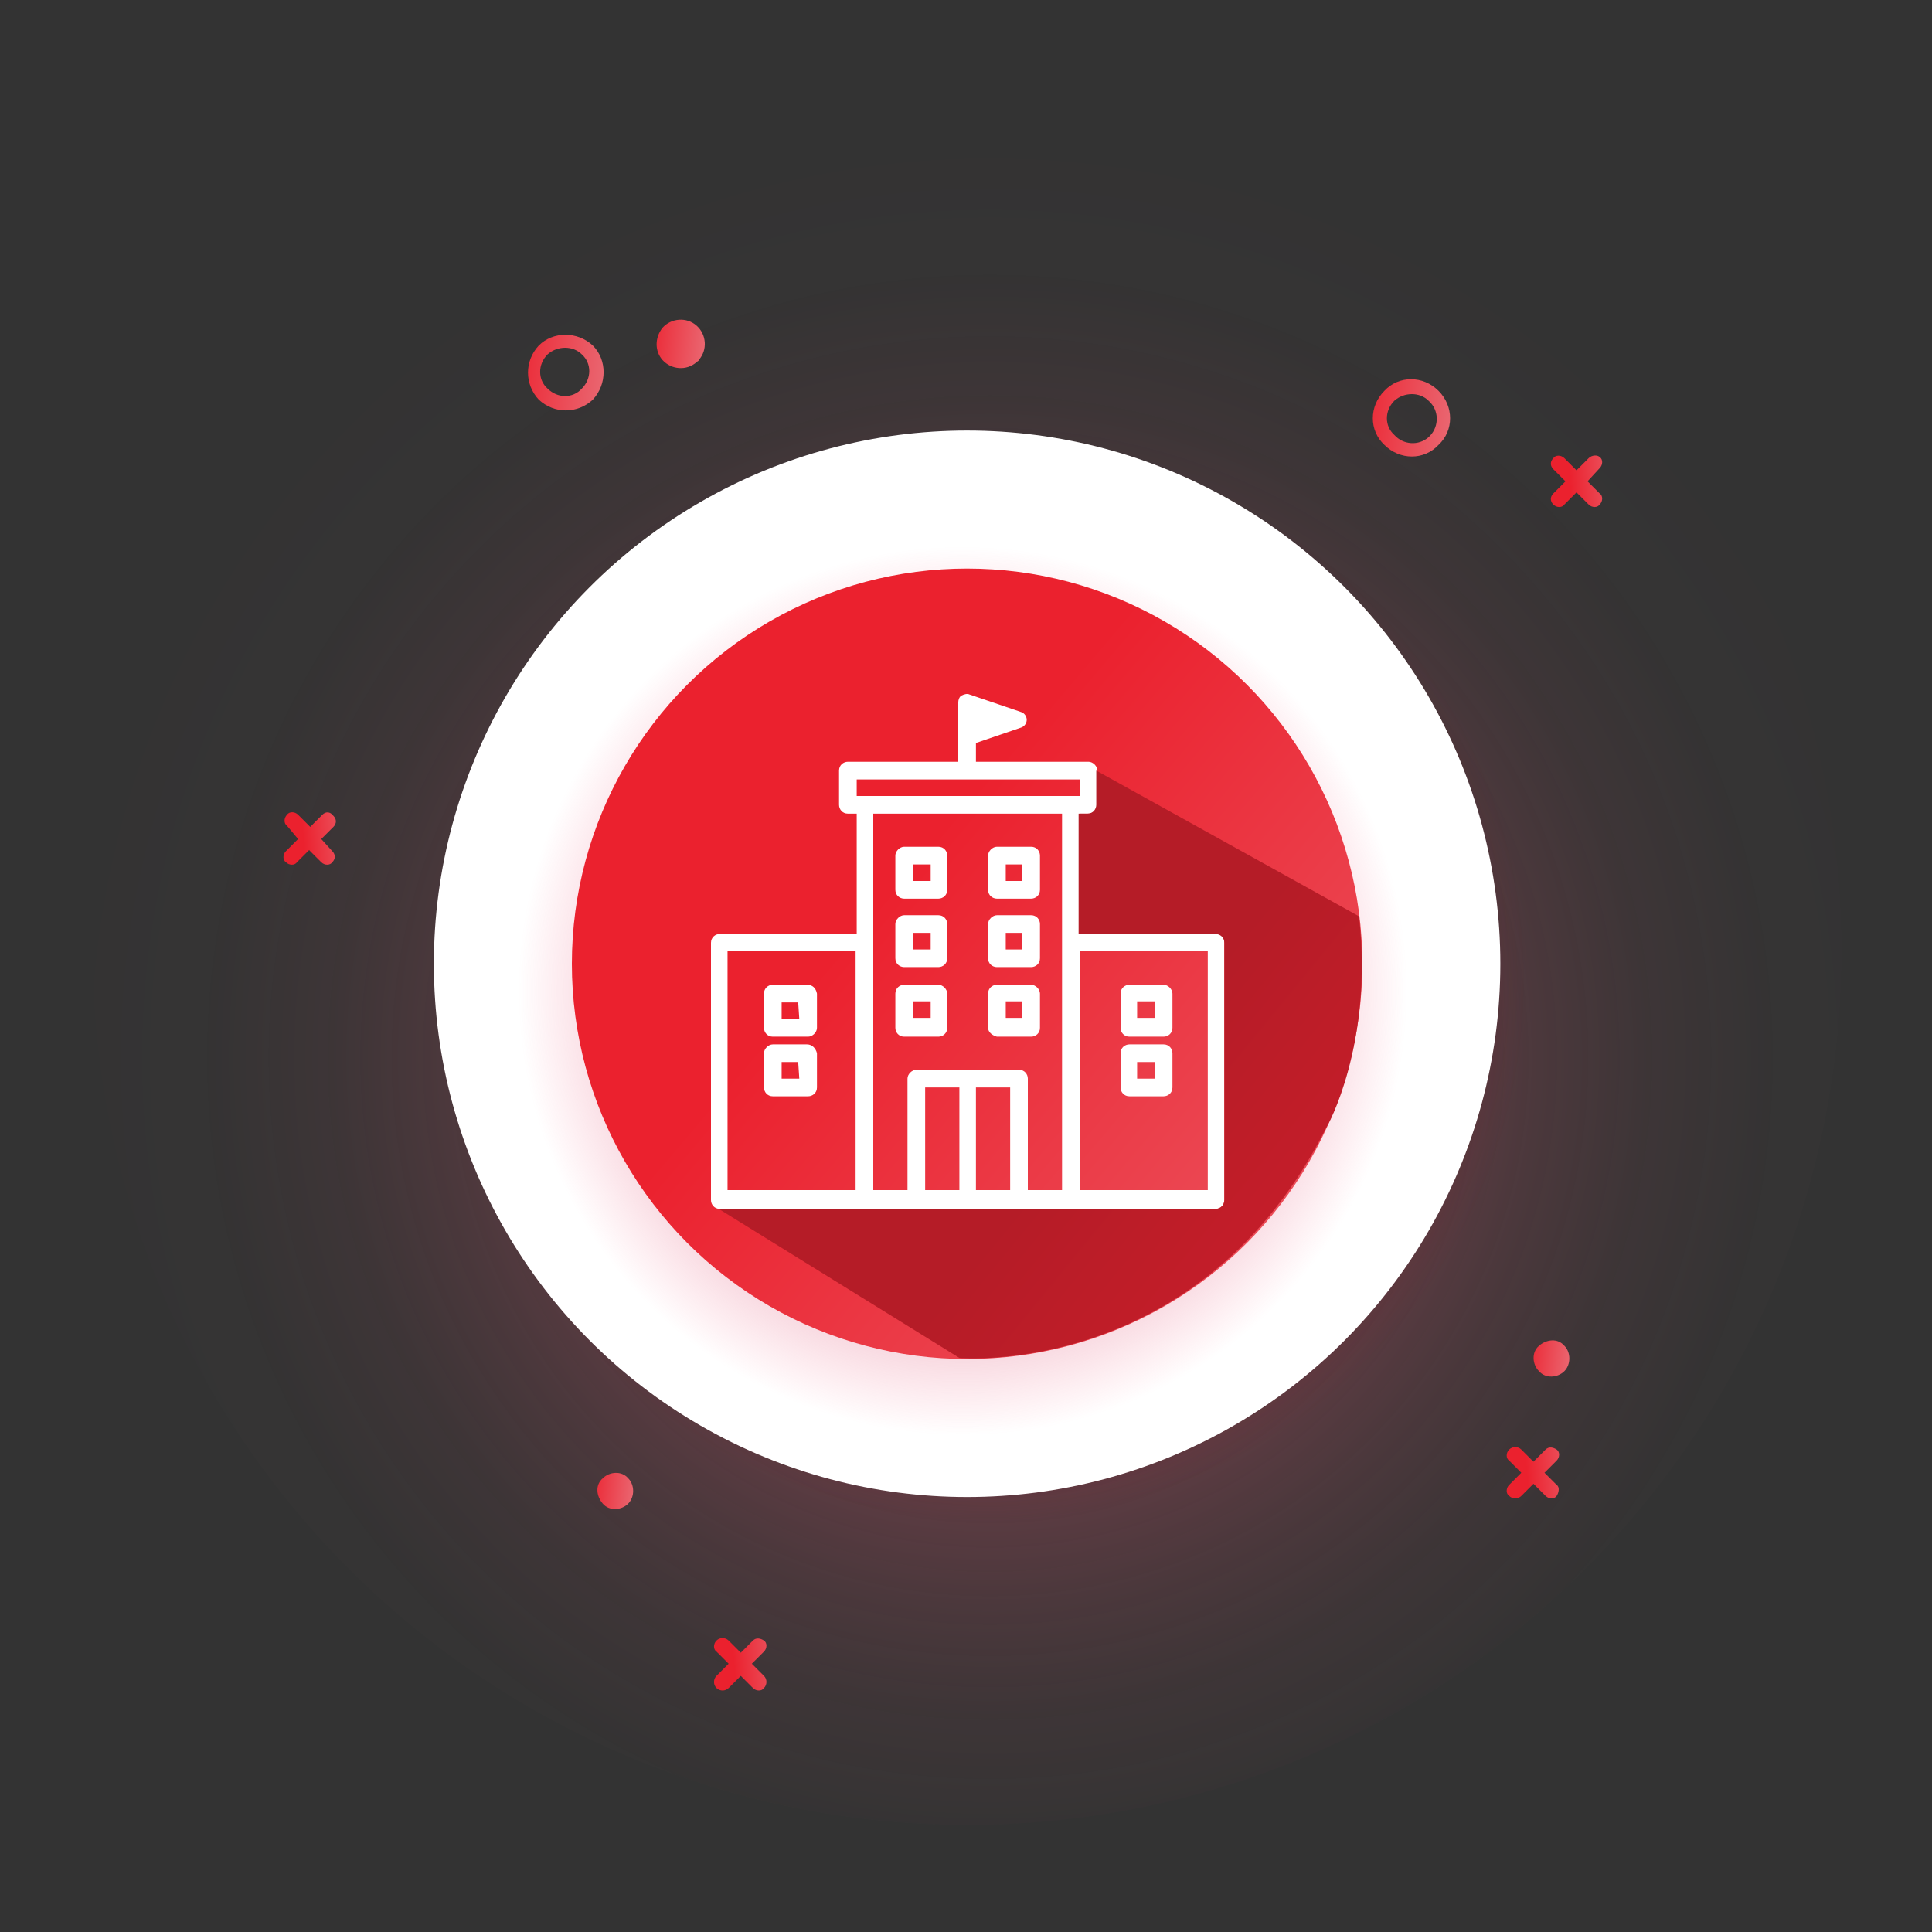 <?xml version="1.0" encoding="UTF-8"?> <svg xmlns="http://www.w3.org/2000/svg" xmlns:xlink="http://www.w3.org/1999/xlink" version="1.1" id="Capa_1" x="0px" y="0px" viewBox="0 0 175 175" class="m-auto d-block icons-animation" width="175px" height="175px" style="enable-background:new 0 0 175 175;" xml:space="preserve"><rect x="0" y="0" width="175" height="175" fill="#333333" stroke="none"/> <style type="text/css"> .st0{fill:url(#SVGID_1_);} .st1{opacity:0.5;fill:url(#SVGID_2_);enable-background:new ;} .st2{fill:#FFFFFF;} .st3{fill:url(#SVGID_3_);} .st4{fill:url(#SVGID_4_);} .st5{fill:url(#SVGID_5_);} .st6{fill:url(#SVGID_6_);} .st7{fill:url(#SVGID_7_);} .st8{fill:url(#SVGID_8_);} .st9{fill:url(#SVGID_9_);} .st10{fill:url(#SVGID_10_);} .st11{fill:url(#SVGID_11_);} .st12{fill:url(#SVGID_12_);} .st13{fill:url(#SVGID_13_);} .st14{fill:url(#SVGID_14_);} .croix, .petits-ronds, .cercles { -webkit-animation-name: zoomin; animation-name: zoomin; -webkit-animation-duration: 4s; animation-duration: 4s; -webkit-animation-iteration-count: infinite; animation-iteration-count: infinite; -webkit-animation-timing-function: ease-in-out; animation-timing-function: ease-in-out; } .croix, .petits-ronds, .cercles { -webkit-transform-origin: 50% 50%; -ms-transform-origin: 50% 50%; transform-origin: 50% 50%; } .petits-ronds { -webkit-animation-delay: 1s; animation-delay: 1s; } .cercles { -webkit-animation-delay: 2s; animation-delay: 2s; } @-webkit-keyframes zoomin { 0%, 100% { -webkit-transform: scale3d(1, 1, 1); transform: scale3d(1, 1, 1); } 50% { -webkit-transform: scale3d(1.1, 1.1, 1.1); transform: scale3d(1.1, 1.1, 1.1); } } </style> <title>icon-bonnes-pratiques-entreprise</title> <radialGradient id="SVGID_1_" cx="89.671" cy="80.033" r="84.125" gradientTransform="matrix(1 0 0 -1 0 175.83)" gradientUnits="userSpaceOnUse"> <stop offset="0" style="stop-color:#FC5C7D"></stop> <stop offset="6.000000e-02" style="stop-color:#FC5C7D;stop-opacity:0.87"></stop> <stop offset="0.16" style="stop-color:#FC5C7D;stop-opacity:0.67"></stop> <stop offset="0.26" style="stop-color:#FC5C7D;stop-opacity:0.49"></stop> <stop offset="0.36" style="stop-color:#FC5C7D;stop-opacity:0.34"></stop> <stop offset="0.47" style="stop-color:#FC5C7D;stop-opacity:0.21"></stop> <stop offset="0.59" style="stop-color:#FC5C7D;stop-opacity:0.12"></stop> <stop offset="0.71" style="stop-color:#FC5C7D;stop-opacity:5.000000e-02"></stop> <stop offset="0.84" style="stop-color:#FC5C7D;stop-opacity:1.000000e-02"></stop> <stop offset="1" style="stop-color:#FC5C7D;stop-opacity:0"></stop> </radialGradient> <circle class="st0" cx="87.6" cy="86.1" r="79.2"></circle> <radialGradient id="SVGID_2_" cx="89.237" cy="87.131" r="54.617" gradientTransform="matrix(1 0 0 -1 0 175.83)" gradientUnits="userSpaceOnUse"> <stop offset="0.18" style="stop-color:#7F141F"></stop> <stop offset="0.35" style="stop-color:#7F141F;stop-opacity:0.98"></stop> <stop offset="0.47" style="stop-color:#7F141F;stop-opacity:0.9"></stop> <stop offset="0.58" style="stop-color:#7F141F;stop-opacity:0.78"></stop> <stop offset="0.69" style="stop-color:#7F141F;stop-opacity:0.6"></stop> <stop offset="0.78" style="stop-color:#7F141F;stop-opacity:0.37"></stop> <stop offset="0.87" style="stop-color:#7F141F;stop-opacity:9.000000e-02"></stop> <stop offset="0.9" style="stop-color:#7F141F;stop-opacity:0"></stop> </radialGradient> <circle class="st1" cx="90.1" cy="88.7" r="51.5"></circle> <circle class="st2" cx="87.6" cy="87.3" r="48.3"></circle> <radialGradient id="SVGID_3_" cx="87.206" cy="86.078" r="43.283" gradientTransform="matrix(1 0 0 -1 0 175.83)" gradientUnits="userSpaceOnUse"> <stop offset="0" style="stop-color:#805C7D"></stop> <stop offset="0.13" style="stop-color:#885C7D;stop-opacity:0.94"></stop> <stop offset="0.33" style="stop-color:#9E5C7D;stop-opacity:0.76"></stop> <stop offset="0.59" style="stop-color:#C25C7D;stop-opacity:0.47"></stop> <stop offset="0.88" style="stop-color:#F35C7D;stop-opacity:7.000000e-02"></stop> <stop offset="0.93" style="stop-color:#FC5C7D;stop-opacity:0"></stop> </radialGradient> <circle class="st3" cx="87.6" cy="87.3" r="44.8"></circle> <linearGradient id="SVGID_4_" gradientUnits="userSpaceOnUse" x1="80.146" y1="94.776" x2="165.931" y2="21.998" gradientTransform="matrix(1 0 0 -1 0 175.83)"> <stop offset="0" style="stop-color:#EB212E"></stop> <stop offset="1" style="stop-color:#EA8B94"></stop> </linearGradient> <circle class="st4" cx="87.6" cy="87.3" r="35.8"></circle> <g id="groupe-ronds"> <linearGradient id="SVGID_5_" gradientUnits="userSpaceOnUse" x1="-627.162" y1="26.322" x2="-621.179" y2="21.243" gradientTransform="matrix(0.707 -0.707 -0.707 -0.707 528.506 -274.044)"> <stop offset="0" style="stop-color:#EB212E"></stop> <stop offset="1" style="stop-color:#EA8B94"></stop> </linearGradient> <path class="st5 croix" d="M68.2,148.6l-1.1,1.1l-1.1-1.1c-0.3-0.3-0.8-0.3-1.1,0c-0.3,0.3-0.3,0.8,0,1l1.1,1.1l-1.1,1.1 c-0.3,0.3-0.3,0.8,0,1.1c0.3,0.3,0.8,0.3,1.1,0l0,0l1.1-1.1l1.1,1.1c0.3,0.3,0.8,0.3,1,0c0.3-0.3,0.3-0.8,0-1.1l-1.1-1.1l1.1-1.1 c0.3-0.3,0.3-0.8,0-1S68.5,148.3,68.2,148.6z"></path> <linearGradient id="SVGID_6_" gradientUnits="userSpaceOnUse" x1="-497.887" y1="48.492" x2="-491.916" y2="43.413" gradientTransform="matrix(0.707 -0.707 -0.707 -0.707 528.506 -274.044)"> <stop offset="0" style="stop-color:#EB212E"></stop> <stop offset="1" style="stop-color:#EA8B94"></stop> </linearGradient> <path class="st6 croix" d="M143.9,41.5l-1.1,1.1l-1.1-1.1c-0.3-0.3-0.8-0.3-1,0c-0.3,0.3-0.3,0.7,0,1c0,0,0,0,0,0l1.1,1.1l-1.1,1.1 c-0.3,0.3-0.3,0.7,0,1c0,0,0,0,0,0c0.3,0.3,0.8,0.3,1,0l1.1-1.1l1.1,1.1c0.3,0.3,0.8,0.3,1,0c0.3-0.3,0.3-0.8,0-1l0,0l-1.1-1.1 l1.1-1.2c0.3-0.3,0.3-0.8,0-1C144.7,41.2,144.2,41.2,143.9,41.5L143.9,41.5z"></path> <linearGradient id="SVGID_7_" gradientUnits="userSpaceOnUse" x1="-564.118" y1="-12.201" x2="-558.148" y2="-17.267" gradientTransform="matrix(0.707 -0.707 -0.707 -0.707 528.506 -274.044)"> <stop offset="0" style="stop-color:#EB212E"></stop> <stop offset="1" style="stop-color:#EA8B94"></stop> </linearGradient> <path class="st7 croix" d="M140,131.3l-1.1,1.1l-1.1-1.1c-0.3-0.3-0.8-0.3-1.1,0c-0.3,0.3-0.3,0.8,0,1l1.1,1.1l-1.1,1.1 c-0.3,0.3-0.3,0.8,0,1c0.3,0.3,0.8,0.3,1.1,0l1.1-1.1l1.1,1.1c0.3,0.3,0.8,0.3,1,0s0.3-0.8,0-1l-1.1-1.1l1.1-1.1 c0.3-0.3,0.3-0.8,0-1S140.3,131,140,131.3z"></path> <linearGradient id="SVGID_8_" gradientUnits="userSpaceOnUse" x1="-601.862" y1="106.798" x2="-595.879" y2="101.731" gradientTransform="matrix(0.707 -0.707 -0.707 -0.707 528.506 -274.044)"> <stop offset="0" style="stop-color:#EB212E"></stop> <stop offset="1" style="stop-color:#EA8B94"></stop> </linearGradient> <path class="st8 croix" d="M29.2,73.8l-1.1,1.1L27,73.8c-0.3-0.3-0.8-0.3-1,0c-0.3,0.3-0.3,0.8,0,1L27,76l-1.1,1.1c-0.3,0.3-0.3,0.8,0,1 c0.3,0.3,0.8,0.3,1,0l1.1-1.1l1.1,1.1c0.3,0.3,0.8,0.3,1,0c0.3-0.3,0.3-0.7,0-1c0,0,0,0,0,0L29.1,76l1.1-1.1c0.3-0.3,0.3-0.7,0-1 c0,0,0,0,0,0C29.9,73.5,29.5,73.5,29.2,73.8z"></path> <linearGradient id="SVGID_9_" gradientUnits="userSpaceOnUse" x1="-507.311" y1="66.98" x2="-498.639" y2="56.24" gradientTransform="matrix(0.707 -0.707 -0.707 -0.707 528.506 -274.044)"> <stop offset="0" style="stop-color:#EB212E"></stop> <stop offset="1" style="stop-color:#EA8B94"></stop> </linearGradient> <path class="st9 cercles" d="M130.3,40.3c-1.3,1.4-3.5,1.4-4.9,0c-1.4-1.3-1.4-3.5,0-4.9c1.3-1.4,3.5-1.4,4.9,0c0,0,0,0,0,0 C131.7,36.8,131.7,39,130.3,40.3z M126.3,36.3c-0.9,0.9-0.9,2.3,0,3.1c0.8,0.9,2.2,1,3.1,0.2c0.9-0.8,1-2.2,0.2-3.1 c-0.1-0.1-0.1-0.1-0.2-0.2C128.6,35.5,127.2,35.5,126.3,36.3z"></path> <linearGradient id="SVGID_10_" gradientUnits="userSpaceOnUse" x1="-558.556" y1="124.139" x2="-549.885" y2="113.399" gradientTransform="matrix(0.707 -0.707 -0.707 -0.707 528.506 -274.044)"> <stop offset="0" style="stop-color:#EB212E"></stop> <stop offset="1" style="stop-color:#EA8B94"></stop> </linearGradient> <path class="st10 cercles" d="M53.7,36.2c-1.4,1.3-3.5,1.3-4.9,0c-1.3-1.4-1.3-3.5,0-4.9c1.3-1.3,3.5-1.3,4.9,0C55,32.6,55,34.8,53.7,36.2 C53.7,36.2,53.7,36.2,53.7,36.2z M49.6,32.1c-0.9,0.9-0.9,2.3,0,3.1c0.9,0.9,2.3,0.9,3.1,0c0.9-0.9,0.9-2.3,0-3.1c0,0,0,0,0,0 C51.9,31.3,50.5,31.3,49.6,32.1z"></path> <linearGradient id="SVGID_11_" gradientUnits="userSpaceOnUse" x1="-548.115" y1="116.987" x2="-542.676" y2="110.26" gradientTransform="matrix(0.707 -0.707 -0.707 -0.707 528.506 -274.044)"> <stop offset="0" style="stop-color:#EB212E"></stop> <stop offset="1" style="stop-color:#EA8B94"></stop> </linearGradient> <path class="st11 petits-ronds" d="M63.1,32.8c-0.9,0.8-2.3,0.7-3.1-0.2c-0.7-0.8-0.7-2,0-2.9c0.8-0.9,2.2-1,3.1-0.2c0.9,0.8,1,2.2,0.2,3.1 C63.3,32.7,63.2,32.7,63.1,32.8z"></path> <linearGradient id="SVGID_12_" gradientUnits="userSpaceOnUse" x1="-625.24" y1="47.1" x2="-621.09" y2="41.971" gradientTransform="matrix(0.707 -0.707 -0.707 -0.707 528.506 -274.044)"> <stop offset="0" style="stop-color:#EB212E"></stop> <stop offset="1" style="stop-color:#EA8B94"></stop> </linearGradient> <path class="st12 petits-ronds" d="M56.9,136.2c-0.6,0.6-1.7,0.7-2.3,0s-0.7-1.7,0-2.3c0.6-0.6,1.7-0.7,2.3,0c0,0,0,0,0,0 C57.5,134.5,57.5,135.6,56.9,136.2z"></path> <linearGradient id="SVGID_13_" gradientUnits="userSpaceOnUse" x1="-556.761" y1="-4.396" x2="-552.623" y2="-9.525" gradientTransform="matrix(0.707 -0.707 -0.707 -0.707 528.506 -274.044)"> <stop offset="0" style="stop-color:#EB212E"></stop> <stop offset="1" style="stop-color:#EA8B94"></stop> </linearGradient> <path class="st13 petits-ronds" d="M141.7,124.2c-0.6,0.6-1.7,0.7-2.3,0c-0.6-0.6-0.7-1.7,0-2.3s1.7-0.7,2.3,0c0,0,0,0,0,0 C142.3,122.5,142.3,123.6,141.7,124.2z"></path> </g> <path class="st2" d="M110.2,84.5H97.8V73.7h0.8c0.4,0,0.8-0.3,0.8-0.8v-3.1c0-0.4-0.4-0.8-0.8-0.8H88.4v-1.7l4.1-1.4 c0.3-0.1,0.5-0.4,0.5-0.7c0-0.3-0.2-0.6-0.5-0.7l-4.7-1.6c-0.2-0.1-0.5,0-0.7,0.1c-0.2,0.1-0.3,0.4-0.3,0.6V69h-10 c-0.4,0-0.8,0.3-0.8,0.8v3.1c0,0.4,0.3,0.8,0.8,0.8h0.8v10.9H65.2c-0.4,0-0.8,0.3-0.8,0.8c0,0,0,0,0,0v23.3c0,0.4,0.3,0.8,0.8,0.8 h44.9c0.4,0,0.8-0.3,0.8-0.8V85.3C110.9,84.9,110.6,84.5,110.2,84.5z M77.6,70.6h20.2v1.5H77.6V70.6z M65.9,86.1h11.6v21.7H65.9 V86.1z M79.1,73.7h17.1v34.1h-3.1V97.7c0-0.4-0.3-0.8-0.8-0.8H83c-0.4,0-0.8,0.4-0.8,0.8v10.1h-3.1V73.7z M83.8,98.5h3.1v9.3h-3.1 V98.5z M88.4,107.8v-9.3h3.1v9.3L88.4,107.8z M109.4,107.8H97.8V86.1h11.6V107.8z"></path> <path class="st2" d="M102.3,93.9h3.1c0.4,0,0.8-0.3,0.8-0.8V90c0-0.4-0.4-0.8-0.8-0.8h-3.1c-0.4,0-0.8,0.3-0.8,0.8v3.1 C101.5,93.5,101.8,93.9,102.3,93.9C102.3,93.9,102.3,93.9,102.3,93.9z M103,90.7h1.6v1.5H103V90.7z"></path> <path class="st2" d="M81.9,81.4H85c0.4,0,0.8-0.3,0.8-0.8v-3.1c0-0.4-0.3-0.8-0.8-0.8h-3.1c-0.4,0-0.8,0.4-0.8,0.8v3.1 C81.1,81.1,81.5,81.4,81.9,81.4z M82.7,78.3h1.6v1.5h-1.6L82.7,78.3z"></path> <path class="st2" d="M90.3,81.4h3.1c0.4,0,0.8-0.3,0.8-0.8v-3.1c0-0.4-0.3-0.8-0.8-0.8h-3.1c-0.4,0-0.8,0.4-0.8,0.8v3.1 C89.5,81.1,89.9,81.4,90.3,81.4z M91.1,78.3h1.5v1.5h-1.5V78.3z"></path> <path class="st2" d="M81.9,87.6H85c0.4,0,0.8-0.3,0.8-0.8v-3.1c0-0.4-0.3-0.8-0.8-0.8h-3.1c-0.4,0-0.8,0.4-0.8,0.8v3.1 C81.1,87.3,81.5,87.6,81.9,87.6z M82.7,84.5h1.6v1.5h-1.6L82.7,84.5z"></path> <path class="st2" d="M90.3,87.6h3.1c0.4,0,0.8-0.3,0.8-0.8v-3.1c0-0.4-0.3-0.8-0.8-0.8h-3.1c-0.4,0-0.8,0.4-0.8,0.8v3.1 C89.5,87.3,89.9,87.6,90.3,87.6z M91.1,84.5h1.5v1.5h-1.5V84.5z"></path> <path class="st2" d="M85,93.9c0.4,0,0.8-0.3,0.8-0.8V90c0-0.4-0.4-0.8-0.8-0.8h-3.1c-0.4,0-0.8,0.3-0.8,0.8c0,0,0,0,0,0v3.1 c0,0.4,0.3,0.8,0.8,0.8H85z M82.7,90.7h1.6v1.5h-1.6V90.7z"></path> <path class="st2" d="M90.3,93.9h3.1c0.4,0,0.8-0.3,0.8-0.8V90c0-0.4-0.4-0.8-0.8-0.8h-3.1c-0.4,0-0.8,0.3-0.8,0.8c0,0,0,0,0,0v3.1 C89.5,93.5,89.9,93.8,90.3,93.9z M91.1,90.7h1.5v1.5h-1.5V90.7z"></path> <path class="st2" d="M102.3,99.3h3.1c0.4,0,0.8-0.3,0.8-0.8v-3.1c0-0.4-0.3-0.8-0.8-0.8h-3.1c-0.4,0-0.8,0.3-0.8,0.8v3.1 C101.5,98.9,101.8,99.3,102.3,99.3C102.3,99.3,102.3,99.3,102.3,99.3z M103,96.2h1.6v1.5H103V96.2z"></path> <path class="st2" d="M73.1,89.2H70c-0.4,0-0.8,0.3-0.8,0.8c0,0,0,0,0,0v3.1c0,0.4,0.3,0.8,0.8,0.8h3.2c0.4,0,0.8-0.4,0.8-0.8V90 C73.9,89.5,73.6,89.2,73.1,89.2C73.1,89.2,73.1,89.2,73.1,89.2z M72.4,92.3h-1.6v-1.5h1.5L72.4,92.3z"></path> <path class="st2" d="M73.1,94.6H70c-0.4,0-0.8,0.4-0.8,0.8v3.1c0,0.4,0.3,0.8,0.8,0.8c0,0,0,0,0,0h3.2c0.4,0,0.8-0.3,0.8-0.8 c0,0,0,0,0,0v-3.1C73.9,95,73.6,94.6,73.1,94.6z M72.4,97.7h-1.6v-1.5h1.5L72.4,97.7z"></path> <linearGradient id="SVGID_14_" gradientUnits="userSpaceOnUse" x1="152.367" y1="32.02" x2="99.384" y2="75.377" gradientTransform="matrix(1 0 0 -1 0 175.83)"> <stop offset="0" style="stop-color:#EB212E"></stop> <stop offset="1" style="stop-color:#B51C27"></stop> </linearGradient> <path class="st14" d="M123.1,83L99.3,69.8v3.1c0,0.4-0.3,0.8-0.8,0.8h-0.8v10.9h12.4c0.4,0,0.8,0.3,0.8,0.8v23.3 c0,0.4-0.3,0.8-0.8,0.8h-45L86.9,123c0,0,21.9,1.9,33.3-21C120.2,102.1,124.4,94.6,123.1,83z"></path> </svg> 